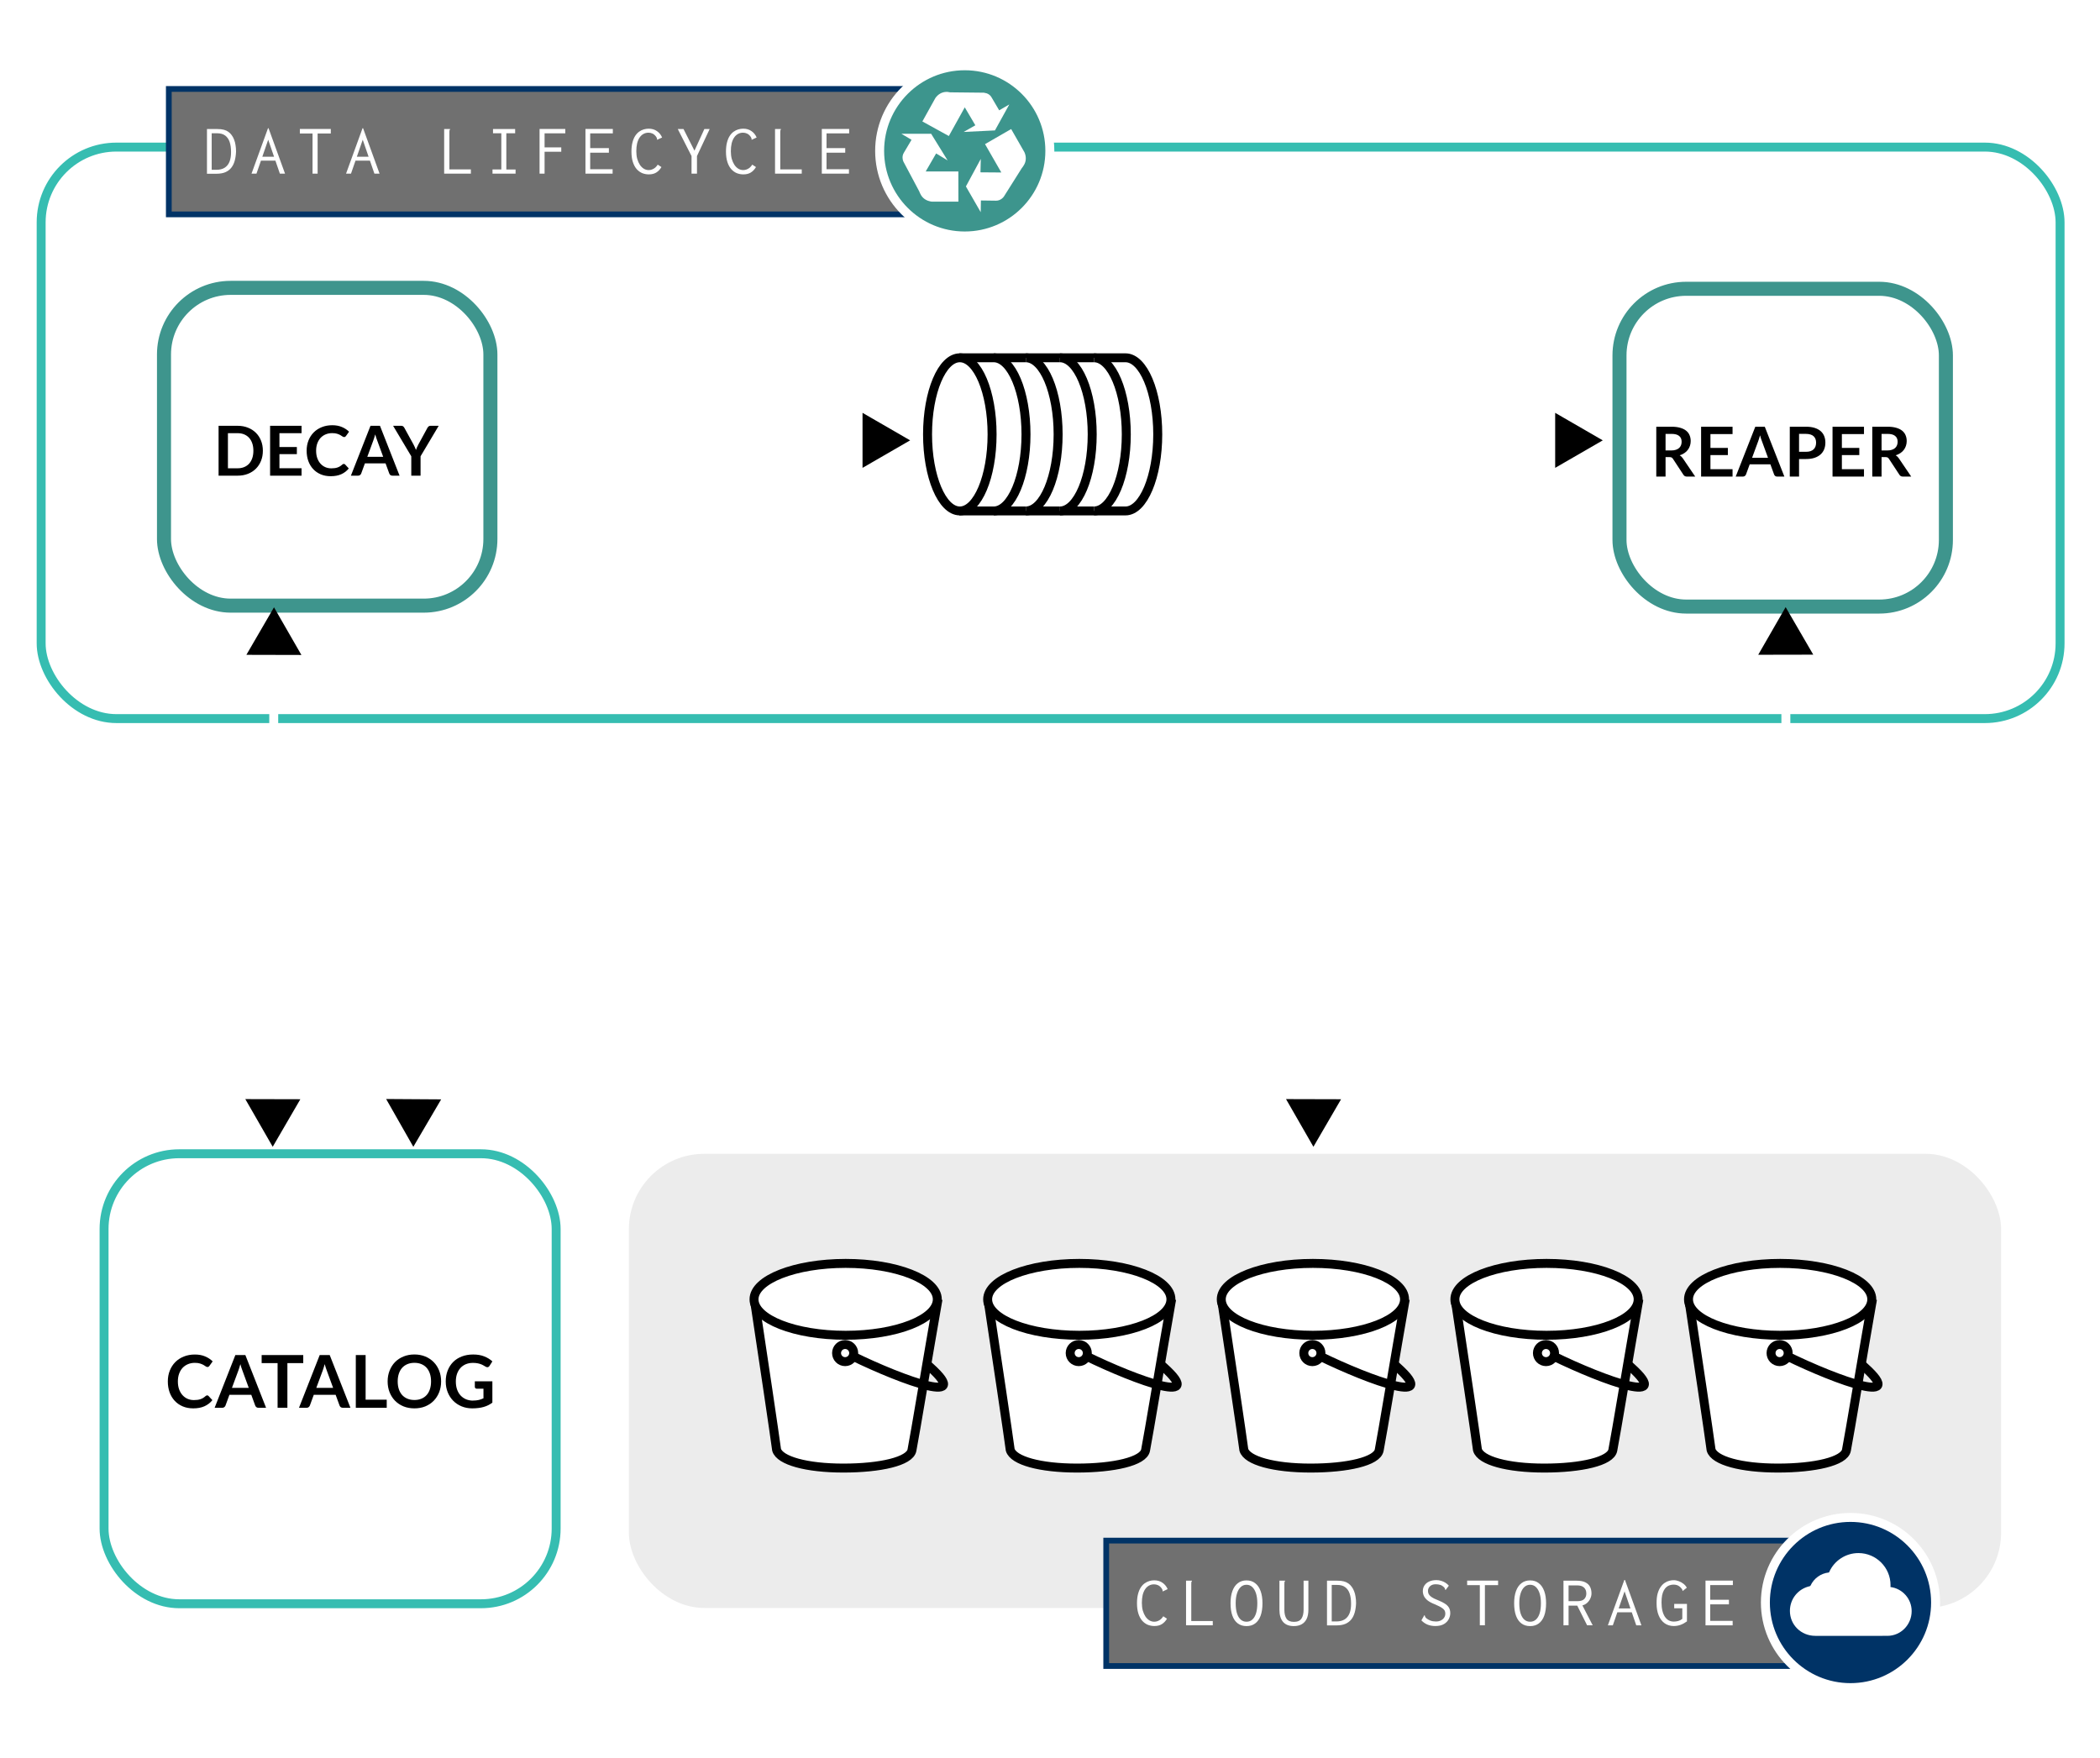 <?xml version="1.0" encoding="UTF-8" standalone="no"?><!--Created with Inkscape (http://www.inkscape.org/)--><svg width="111.337mm" height="93.221mm" viewBox="0 0 111.337 93.221" version="1.1" id="svg1" inkscape:version="1.3.2 (091e20e, 2023-11-25)" sodipodi:docname="DataLifecycleDarkPaths.svg" xml:space="preserve" xmlns:inkscape="http://www.inkscape.org/namespaces/inkscape" xmlns:sodipodi="http://sodipodi.sourceforge.net/DTD/sodipodi-0.dtd" xmlns:xlink="http://www.w3.org/1999/xlink" xmlns="http://www.w3.org/2000/svg" xmlns:svg="http://www.w3.org/2000/svg"><sodipodi:namedview id="namedview1" pagecolor="#ffffff" bordercolor="#000000" borderopacity="0.25" inkscape:showpageshadow="2" inkscape:pageopacity="0.0" inkscape:pagecheckerboard="0" inkscape:deskcolor="#d1d1d1" inkscape:document-units="mm" inkscape:zoom="1.7066911" inkscape:cx="237.30129" inkscape:cy="204.78223" inkscape:window-width="1536" inkscape:window-height="988" inkscape:window-x="175" inkscape:window-y="25" inkscape:window-maximized="0" inkscape:current-layer="g33" showguides="true" showgrid="false"/><defs id="defs1"><inkscape:path-effect effect="fillet_chamfer" id="path-effect2" is_visible="true" lpeversion="1" nodesatellites_param="F,0,0,1,0,0,0,1 @ F,0,0,1,0,3.453,0,1 @ F,0,0,1,0,0,0,1 @ F,0,0,1,0,0,0,1" radius="0" unit="px" method="auto" mode="F" chamfer_steps="1" flexible="false" use_knot_distance="true" apply_no_radius="true" apply_with_radius="true" only_selected="false" hide_knots="false"/><inkscape:path-effect effect="fillet_chamfer" id="path-effect1" is_visible="true" lpeversion="1" nodesatellites_param="F,0,0,1,0,0,0,1 @ F,0,0,1,0,3.608,0,1 @ F,0,0,1,0,0,0,1" radius="0" unit="px" method="auto" mode="F" chamfer_steps="1" flexible="false" use_knot_distance="true" apply_no_radius="true" apply_with_radius="true" only_selected="false" hide_knots="false"/><marker style="overflow:visible" id="marker50" refX="0" refY="0" orient="auto-start-reverse" inkscape:stockid="Triangle arrow" markerWidth="1" markerHeight="1" viewBox="0 0 1 1" inkscape:isstock="true" inkscape:collect="always" preserveAspectRatio="xMidYMid"><path transform="scale(0.5)" style="fill:context-stroke;fill-rule:evenodd;stroke:context-stroke;stroke-width:1pt" d="M 5.77,0 -2.88,5 V -5 Z" id="path50"/></marker><marker style="overflow:visible" id="Triangle" refX="0" refY="0" orient="auto-start-reverse" inkscape:stockid="Triangle arrow" markerWidth="1" markerHeight="1" viewBox="0 0 1 1" inkscape:isstock="true" inkscape:collect="always" preserveAspectRatio="xMidYMid"><path transform="scale(0.5)" style="fill:context-stroke;fill-rule:evenodd;stroke:context-stroke;stroke-width:1pt" d="M 5.77,0 -2.88,5 V -5 Z" id="path135"/></marker><clipPath clipPathUnits="userSpaceOnUse" id="clipPath375"><path d="M 0,612 H 792 V 0 H 0 Z" id="path375"/></clipPath><clipPath clipPathUnits="userSpaceOnUse" id="clipPath382"><path d="M 0,612 H 792 V 0 H 0 Z" transform="translate(-425.248,-473.249)" id="path382"/></clipPath><clipPath clipPathUnits="userSpaceOnUse" id="clipPath375-3"><path d="M 0,612 H 792 V 0 H 0 Z" id="path375-9"/></clipPath><clipPath clipPathUnits="userSpaceOnUse" id="clipPath382-0"><path d="M 0,612 H 792 V 0 H 0 Z" transform="translate(-425.248,-473.249)" id="path382-39"/></clipPath><marker style="overflow:visible" id="Triangle-9" refX="0" refY="0" orient="auto-start-reverse" inkscape:stockid="Triangle arrow" markerWidth="1" markerHeight="1" viewBox="0 0 1 1" inkscape:isstock="true" inkscape:collect="always" preserveAspectRatio="xMidYMid"><path transform="scale(0.5)" style="fill:context-stroke;fill-rule:evenodd;stroke:context-stroke;stroke-width:1pt" d="M 5.77,0 -2.88,5 V -5 Z" id="path135-2"/></marker></defs><g inkscape:groupmode="layer" id="layer2" inkscape:label="Background" style="display:none"><rect style="fill:#000000;stroke:#ffffff;stroke-width:0.474;stroke-opacity:1" id="rect1" width="110.157" height="92.954" x="-0.4" y="-0.4" ry="2.393" rx="2.393"/></g><g inkscape:label="Layer 1" inkscape:groupmode="layer" id="layer1" transform="translate(-26.243,-18.896)"><g id="g46" inkscape:label="CLOUD STORAGE" transform="translate(5.005,1.756)"><g id="g170" transform="matrix(0,0.265,-0.265,0,102.553,-19.236)" inkscape:label="g170"><rect style="fill:#ececec;stroke:none;stroke-width:1.002;stroke-dasharray:none" id="rect2" width="274.534" height="90.864" x="-181.03" y="368.124" transform="rotate(-90)" rx="15.079" ry="15.079"/></g><g id="g21" inkscape:label="CloudStorage" transform="matrix(0,0.265,-0.265,0,124.249,9.503)"><path id="path374" d="M 313.648,469.888 H 421.609 V 451.065 H 313.648 Z" style="fill:#707070;fill-opacity:1;fill-rule:nonzero;stroke:#003366;stroke-width:0.863;stroke-linecap:butt;stroke-linejoin:miter;stroke-miterlimit:10;stroke-dasharray:none;stroke-opacity:1" transform="matrix(0,-1.333,-1.333,0,963.424,585.498)" clip-path="url(#clipPath375)" sodipodi:nodetypes="ccccc"/><path style="font-size:14.333px;line-height:1.34;font-family:Inconsolata;-inkscape-font-specification:Inconsolata;letter-spacing:2.29px;fill:#ffffff" d="m -157.75,354.155 q -0.731,0 -1.362,-0.258 -0.631,-0.272 -1.118,-0.831 -0.473,-0.559 -0.745,-1.419 -0.272,-0.86 -0.272,-2.05 0,-1.046 0.201,-1.82 0.201,-0.788 0.545,-1.319 0.344,-0.53 0.788,-0.846 0.444,-0.315 0.932,-0.459 0.487,-0.143 0.975,-0.143 0.975,0 1.663,0.487 0.688,0.473 1.032,1.276 l -0.86,0.401 -0.129,0.057 -0.043,-0.1 q 0.043,-0.115 0,-0.201 -0.043,-0.1 -0.158,-0.301 -0.358,-0.487 -0.745,-0.645 -0.373,-0.172 -0.788,-0.172 -0.559,0 -1.018,0.258 -0.444,0.244 -0.774,0.731 -0.315,0.473 -0.487,1.161 -0.158,0.688 -0.158,1.562 0,0.846 0.186,1.534 0.201,0.688 0.53,1.19 0.344,0.502 0.788,0.774 0.459,0.272 0.975,0.272 0.358,0 0.688,-0.129 0.344,-0.129 0.631,-0.373 0.287,-0.258 0.487,-0.588 l 0.745,0.487 q -0.43,0.717 -1.032,1.089 -0.602,0.373 -1.476,0.373 z m 6.318,-9.073 h 1.032 0.143 v 0.1 q -0.086,0.086 -0.115,0.186 -0.014,0.1 -0.014,0.344 v 7.439 h 4.3 v 0.86 h -5.346 z m 12.094,9.087 q -1.018,0 -1.734,-0.53 -0.717,-0.53 -1.089,-1.548 -0.373,-1.032 -0.373,-2.494 0,-1.419 0.373,-2.437 0.373,-1.032 1.089,-1.577 0.717,-0.559 1.734,-0.559 1.032,0 1.734,0.559 0.717,0.545 1.089,1.577 0.373,1.018 0.373,2.437 0,1.462 -0.373,2.494 -0.373,1.018 -1.089,1.548 -0.702,0.53 -1.734,0.53 z m 0,-0.874 q 0.688,0 1.161,-0.43 0.487,-0.43 0.745,-1.247 0.258,-0.831 0.258,-2.021 0,-1.132 -0.258,-1.949 -0.258,-0.831 -0.745,-1.29 -0.473,-0.459 -1.161,-0.459 -0.674,0 -1.161,0.459 -0.487,0.459 -0.745,1.29 -0.258,0.817 -0.258,1.949 0,1.19 0.258,2.021 0.258,0.817 0.745,1.247 0.487,0.43 1.161,0.43 z m 9.471,0.874 q -1.433,0 -2.164,-0.846 -0.717,-0.86 -0.717,-2.394 v -5.848 h 0.975 0.143 v 0.1 q -0.086,0.086 -0.115,0.186 -0.014,0.1 -0.014,0.344 v 5.232 q 0,1.089 0.416,1.734 0.43,0.645 1.491,0.645 1.075,0 1.505,-0.645 0.43,-0.645 0.43,-1.777 v -5.819 h 0.96 v 5.805 q 0,1.132 -0.358,1.863 -0.358,0.717 -1.018,1.075 -0.645,0.344 -1.534,0.344 z m 6.633,-0.143 v -8.944 h 2.078 q 0.774,0 1.304,0.143 0.53,0.143 0.903,0.416 0.373,0.258 0.659,0.659 0.301,0.401 0.487,0.903 0.201,0.502 0.287,1.104 0.1,0.588 0.1,1.29 -0.043,1.032 -0.272,1.849 -0.229,0.817 -0.688,1.39 -0.459,0.573 -1.19,0.889 -0.717,0.301 -1.763,0.301 z m 0.946,-0.788 h 0.917 q 1.032,0 1.677,-0.416 0.659,-0.416 0.975,-1.218 0.315,-0.803 0.301,-1.949 0,-1.175 -0.287,-2.007 -0.287,-0.831 -0.903,-1.276 -0.602,-0.444 -1.605,-0.444 h -1.075 z m 20.734,0.917 q -0.874,0 -1.577,-0.287 -0.688,-0.287 -1.218,-0.846 l 0.516,-0.903 0.057,-0.129 0.1,0.057 q 0.029,0.1 0.072,0.229 0.043,0.115 0.201,0.287 0.373,0.315 0.86,0.502 0.502,0.186 1.132,0.186 0.401,0 0.731,-0.115 0.344,-0.129 0.588,-0.33 0.258,-0.215 0.387,-0.487 0.143,-0.287 0.143,-0.602 0,-0.244 -0.057,-0.444 -0.043,-0.201 -0.186,-0.358 -0.129,-0.172 -0.358,-0.33 -0.229,-0.172 -0.588,-0.358 -0.358,-0.186 -0.86,-0.401 -0.932,-0.358 -1.476,-0.774 -0.53,-0.43 -0.76,-0.903 -0.215,-0.473 -0.215,-0.975 0,-0.659 0.33,-1.147 0.33,-0.502 0.932,-0.774 0.616,-0.287 1.462,-0.287 0.487,0 0.932,0.143 0.459,0.129 0.846,0.373 0.401,0.244 0.702,0.602 l -0.559,0.745 -0.086,0.115 -0.086,-0.057 q -0.014,-0.115 -0.057,-0.229 -0.043,-0.115 -0.201,-0.287 -0.344,-0.33 -0.731,-0.444 -0.387,-0.129 -0.917,-0.129 -0.358,0 -0.645,0.1 -0.272,0.1 -0.473,0.287 -0.201,0.186 -0.315,0.43 -0.1,0.229 -0.1,0.487 0,0.244 0.057,0.444 0.057,0.201 0.201,0.387 0.143,0.186 0.387,0.373 0.258,0.186 0.631,0.373 0.387,0.186 0.932,0.401 0.659,0.272 1.089,0.545 0.444,0.258 0.688,0.559 0.258,0.287 0.358,0.631 0.115,0.344 0.115,0.76 0,0.616 -0.315,1.218 -0.301,0.588 -0.96,0.975 -0.659,0.387 -1.706,0.387 z m 8.898,-0.143 v -8.041 h -2.537 v -0.903 h 6.192 v 0.903 h -2.637 v 8.041 z m 10.059,0.158 q -1.018,0 -1.734,-0.53 -0.717,-0.53 -1.089,-1.548 -0.373,-1.032 -0.373,-2.494 0,-1.419 0.373,-2.437 0.373,-1.032 1.089,-1.577 0.717,-0.559 1.734,-0.559 1.032,0 1.734,0.559 0.717,0.545 1.089,1.577 0.373,1.018 0.373,2.437 0,1.462 -0.373,2.494 -0.373,1.018 -1.089,1.548 -0.702,0.53 -1.734,0.53 z m 0,-0.874 q 0.688,0 1.161,-0.43 0.487,-0.43 0.745,-1.247 0.258,-0.831 0.258,-2.021 0,-1.132 -0.258,-1.949 -0.258,-0.831 -0.745,-1.29 -0.473,-0.459 -1.161,-0.459 -0.674,0 -1.161,0.459 -0.487,0.459 -0.745,1.29 -0.258,0.817 -0.258,1.949 0,1.19 0.258,2.021 0.258,0.817 0.745,1.247 0.487,0.43 1.161,0.43 z m 6.676,0.717 v -8.93 h 2.637 q 1.061,0 1.706,0.315 0.659,0.315 0.96,0.889 0.301,0.573 0.301,1.347 0,0.502 -0.229,1.003 -0.215,0.502 -0.631,0.874 -0.401,0.373 -0.96,0.516 l 2.064,3.985 h -1.118 l -1.978,-3.942 h -1.734 v 3.942 z m 1.018,-4.83 h 1.734 q 0.96,0 1.39,-0.416 0.43,-0.43 0.43,-1.132 0,-0.444 -0.186,-0.803 -0.186,-0.373 -0.588,-0.588 -0.401,-0.215 -1.046,-0.215 h -1.734 z m 12.753,2.222 h -3.239 l 0.201,-0.774 h 2.809 z m -1.548,-4.185 -2.351,6.794 h -0.989 l 3.297,-9.087 h 0.115 l 3.297,9.087 h -1.032 z m 9.858,6.937 q -1.061,0 -1.849,-0.559 -0.774,-0.559 -1.19,-1.577 -0.416,-1.018 -0.416,-2.365 -0.014,-1.161 0.201,-1.964 0.229,-0.817 0.602,-1.347 0.373,-0.53 0.831,-0.831 0.459,-0.301 0.917,-0.416 0.473,-0.115 0.86,-0.115 0.53,0 1.032,0.201 0.516,0.186 0.932,0.516 0.43,0.33 0.674,0.788 l -0.702,0.559 -0.115,0.1 -0.057,-0.086 q 0.014,-0.115 -0.043,-0.201 -0.043,-0.1 -0.201,-0.287 -0.215,-0.244 -0.444,-0.401 -0.229,-0.158 -0.502,-0.229 -0.258,-0.072 -0.588,-0.072 -0.387,0 -0.745,0.115 -0.358,0.1 -0.659,0.358 -0.301,0.244 -0.53,0.659 -0.229,0.416 -0.358,1.018 -0.115,0.602 -0.115,1.419 0,0.932 0.172,1.648 0.172,0.702 0.487,1.19 0.33,0.487 0.774,0.745 0.459,0.244 1.032,0.244 0.201,0 0.416,-0.029 0.229,-0.029 0.444,-0.086 0.229,-0.072 0.444,-0.172 0.215,-0.115 0.387,-0.258 v -2.121 h -1.62 v -0.874 h 2.551 v 3.497 q -0.631,0.459 -1.29,0.702 -0.659,0.229 -1.333,0.229 z m 6.332,-0.143 v -8.944 h 5.475 v 0.889 h -4.529 v 2.938 h 3.741 v 0.917 h -3.741 v 3.311 h 4.486 v 0.889 z" id="text426-7-9" inkscape:label="text426-7-9" transform="rotate(-90,5.7874017e-6,-1.1417323e-6)" aria-label="CLOUD STORAGE"/><path id="path381" d="m 0,0 c 7.054,0 12.773,-5.719 12.773,-12.773 0,-7.054 -5.719,-12.773 -12.773,-12.773 -7.054,0 -12.773,5.719 -12.773,12.773 C -12.773,-5.719 -7.054,0 0,0 Z" style="display:inline;fill:#003366;stroke:#ffffff;stroke-width:1.345;stroke-linecap:butt;stroke-linejoin:miter;stroke-miterlimit:4;stroke-dasharray:none;stroke-opacity:1" transform="matrix(0,-1.333,-1.333,0,332.426,18.501)" clip-path="url(#clipPath382)" inkscape:label="path381"/><path style="display:inline;fill:#ffffff;stroke:none;stroke-width:13.743" d="m 346.351,10.502 c -0.127,-0.01 -0.253,-0.013 -0.375,-0.013 -3.54,0 -6.419,2.88 -6.419,6.419 0,2.546 1.511,4.853 3.839,5.872 0.016,0.013 0.044,0.052 0.049,0.068 0.165,1.58 1.17,2.978 2.622,3.646 0.037,0.02 0.099,0.095 0.11,0.132 0.516,2.352 2.551,3.994 4.948,3.994 2.8,0 4.994,-2.235 4.994,-5.088 V 11.117 c 0,-2.677 -2.221,-4.855 -4.95,-4.855 -2.469,0 -4.514,1.852 -4.817,4.24 z" id="path1-9" sodipodi:nodetypes="cssccccsssssc" transform="translate(1.9291339e-6)"/></g><g id="g19" inkscape:label="Bucket" transform="matrix(0,0.265,-0.265,0,65.521,-20.339)"><path id="path9-7" style="opacity:1;fill:#ffffff;fill-opacity:1;stroke:#000000;stroke-width:1.792;stroke-dasharray:none" transform="rotate(-90,-3,-3)" d="m 14.557,401.369 c -1.836,10.43 -4.641,27.349 -5.213,30.219 -0.429,2.227 -6.339,3.574 -13.718,3.574 -7.379,0 -12.717,-1.489 -13.36,-3.645 -0.357,-2.728 -2.805,-19.218 -4.427,-29.933" sodipodi:nodetypes="ccscc"/><path style="opacity:1;fill:none;stroke:#000000;stroke-width:1.792;stroke-dasharray:none" d="m 412.725,2.595 c 4.929,-10.072 10.501,-25.36 1.357,-14.573" id="path10" sodipodi:nodetypes="cc" transform="translate(-1.8503937e-6,-6)"/><circle style="opacity:1;fill:none;stroke:#000000;stroke-width:1.792;stroke-dasharray:none" id="path11" cx="-4.023" cy="412.153" r="1.714" transform="rotate(-90,-3,-3)"/><ellipse style="opacity:1;fill:#ffffff;fill-opacity:1;stroke:#000000;stroke-width:1.792;stroke-dasharray:none;stroke-opacity:1" id="path12" cx="2.084" cy="401.402" transform="rotate(-90)" rx="18.335" ry="7.191"/></g><use x="0" y="0" xlink:href="#g19" id="use21" transform="translate(49.544)" style="stroke-width:0.265;stroke-dasharray:none"/><use x="0" y="0" xlink:href="#g19" id="use22" transform="translate(12.386)"/><use x="0" y="0" xlink:href="#use22" id="use23" transform="translate(12.386)"/><use x="0" y="0" xlink:href="#use23" id="use24" transform="translate(12.386)"/></g><g id="g47" inkscape:label="DATA LIFECYCLE" transform="translate(6.077,6.486)"><path style="opacity:1;fill:#1a1a1a;fill-opacity:1;stroke:#ffffff;stroke-width:0.474;stroke-linecap:butt;stroke-linejoin:miter;stroke-dasharray:none;stroke-opacity:1;marker-end:url(#Triangle);paint-order:normal" d="M 82.844,35.758 H 103.458" id="path49" inkscape:label="path49"/><path style="opacity:1;fill:#1a1a1a;fill-opacity:1;stroke:#ffffff;stroke-width:0.474;stroke-linecap:butt;stroke-linejoin:miter;stroke-dasharray:none;stroke-opacity:1;marker-end:url(#Triangle);paint-order:normal" d="M 46.121,35.758 H 66.736" id="path48"/><rect style="fill:none;stroke:#36bdb1;stroke-width:0.474;stroke-dasharray:none;stroke-dashoffset:0;stroke-opacity:1" id="rect2-6" width="107.038" height="30.302" x="22.348" y="20.209" rx="3.99" ry="3.99"/><g id="g20" transform="matrix(0,0.265,-0.265,0,73.567,-32.221)"><path id="path374-5" d="M 305.896,469.888 H 421.609 V 451.065 H 305.896 Z" style="fill:#707070;fill-opacity:1;fill-rule:nonzero;stroke:#003366;stroke-width:0.863;stroke-linecap:butt;stroke-linejoin:miter;stroke-miterlimit:10;stroke-dasharray:none;stroke-opacity:1" transform="matrix(0,-1.333,-1.333,0,812.578,575.498)" clip-path="url(#clipPath375-3)" sodipodi:nodetypes="ccccc"/><path style="font-size:14.333px;line-height:1.34;font-family:Inconsolata;-inkscape-font-specification:Inconsolata;letter-spacing:2.29px;fill:#ffffff" d="m -160.107,203.18 v -8.944 h 2.078 q 0.774,0 1.304,0.143 0.53,0.143 0.903,0.416 0.373,0.258 0.659,0.659 0.301,0.401 0.487,0.903 0.201,0.502 0.287,1.104 0.1,0.588 0.1,1.29 -0.043,1.032 -0.272,1.849 -0.229,0.817 -0.688,1.39 -0.459,0.573 -1.19,0.889 -0.717,0.301 -1.763,0.301 z m 0.946,-0.788 h 0.917 q 1.032,0 1.677,-0.416 0.659,-0.416 0.975,-1.218 0.315,-0.803 0.301,-1.949 0,-1.175 -0.287,-2.007 -0.287,-0.831 -0.903,-1.276 -0.602,-0.444 -1.605,-0.444 h -1.075 z m 12.854,-1.835 h -3.239 l 0.201,-0.774 h 2.809 z m -1.548,-4.185 -2.351,6.794 h -0.989 l 3.297,-9.087 h 0.115 l 3.297,9.087 h -1.032 z m 8.869,6.794 v -8.041 h -2.537 v -0.903 h 6.192 v 0.903 h -2.637 v 8.041 z m 11.592,-2.609 h -3.239 l 0.201,-0.774 h 2.809 z m -1.548,-4.185 -2.351,6.794 h -0.989 l 3.297,-9.087 h 0.115 l 3.297,9.087 h -1.032 z m 16.29,-2.136 h 1.032 0.143 v 0.1 q -0.086,0.086 -0.115,0.186 -0.014,0.1 -0.014,0.344 v 7.439 h 4.3 v 0.86 h -5.346 z m 9.672,8.93 v -0.846 h 1.763 v -7.238 h -1.663 v -0.846 h 4.429 v 0.846 h -1.763 v 7.253 h 1.849 v 0.831 z m 9.414,0 v -8.944 h 5.146 v 0.874 h -4.142 v 2.809 h 3.34 v 0.874 h -3.34 v 4.386 z m 9.184,0 v -8.944 h 5.475 v 0.889 h -4.529 v 2.938 h 3.741 v 0.917 h -3.741 v 3.311 h 4.486 v 0.889 z m 12.696,0.143 q -0.731,0 -1.362,-0.258 -0.631,-0.272 -1.118,-0.831 -0.473,-0.559 -0.745,-1.419 -0.272,-0.86 -0.272,-2.05 0,-1.046 0.201,-1.82 0.201,-0.788 0.545,-1.319 0.344,-0.53 0.788,-0.846 0.444,-0.315 0.932,-0.459 0.487,-0.143 0.975,-0.143 0.975,0 1.663,0.487 0.688,0.473 1.032,1.276 l -0.86,0.401 -0.129,0.057 -0.043,-0.1 q 0.043,-0.115 0,-0.201 -0.043,-0.1 -0.158,-0.301 -0.358,-0.487 -0.745,-0.645 -0.373,-0.172 -0.788,-0.172 -0.559,0 -1.018,0.258 -0.444,0.244 -0.774,0.731 -0.315,0.473 -0.487,1.161 -0.158,0.688 -0.158,1.562 0,0.846 0.186,1.534 0.201,0.688 0.53,1.19 0.344,0.502 0.788,0.774 0.459,0.272 0.975,0.272 0.358,0 0.688,-0.129 0.344,-0.129 0.631,-0.373 0.287,-0.258 0.487,-0.588 l 0.745,0.487 q -0.43,0.717 -1.032,1.089 -0.602,0.373 -1.476,0.373 z m 8.525,-0.143 v -3.526 l -2.752,-5.404 h 1.147 l 2.193,4.329 1.978,-4.329 h 1.061 l -2.537,5.404 v 3.526 z m 10.388,0.143 q -0.731,0 -1.362,-0.258 -0.631,-0.272 -1.118,-0.831 -0.473,-0.559 -0.745,-1.419 -0.272,-0.86 -0.272,-2.05 0,-1.046 0.201,-1.82 0.201,-0.788 0.545,-1.319 0.344,-0.53 0.788,-0.846 0.444,-0.315 0.932,-0.459 0.487,-0.143 0.975,-0.143 0.975,0 1.663,0.487 0.688,0.473 1.032,1.276 l -0.86,0.401 -0.129,0.057 -0.043,-0.1 q 0.043,-0.115 0,-0.201 -0.043,-0.1 -0.158,-0.301 -0.358,-0.487 -0.745,-0.645 -0.373,-0.172 -0.788,-0.172 -0.559,0 -1.018,0.258 -0.444,0.244 -0.774,0.731 -0.315,0.473 -0.487,1.161 -0.158,0.688 -0.158,1.562 0,0.846 0.186,1.534 0.201,0.688 0.53,1.19 0.344,0.502 0.788,0.774 0.459,0.272 0.975,0.272 0.358,0 0.688,-0.129 0.344,-0.129 0.631,-0.373 0.287,-0.258 0.487,-0.588 l 0.745,0.487 q -0.43,0.717 -1.032,1.089 -0.602,0.373 -1.476,0.373 z m 6.318,-9.073 h 1.032 0.143 v 0.1 q -0.086,0.086 -0.115,0.186 -0.014,0.1 -0.014,0.344 v 7.439 h 4.3 v 0.86 h -5.346 z m 9.356,8.93 v -8.944 h 5.475 v 0.889 h -4.529 v 2.938 h 3.741 v 0.917 h -3.741 v 3.311 h 4.486 v 0.889 z" id="text426-7-9-2" transform="rotate(-90,3.8976379e-6,7.4803151e-7)" aria-label="DATA LIFECYCLE"/><path id="path381-6" d="m 0,0 c 7.054,0 12.773,-5.719 12.773,-12.773 0,-7.054 -5.719,-12.773 -12.773,-12.773 -7.054,0 -12.773,5.719 -12.773,12.773 C -12.773,-5.719 -7.054,0 0,0 Z" style="display:inline;fill:#3d958d;stroke:#ffffff;stroke-width:1.345;stroke-linecap:butt;stroke-linejoin:miter;stroke-miterlimit:4;stroke-dasharray:none;stroke-opacity:1;fill-opacity:1" transform="matrix(0,-1.333,-1.333,0,181.58,8.501)" clip-path="url(#clipPath382-0)"/><path fill-rule="evenodd" clip-rule="evenodd" d="m 199.555,-3.66 c 0.753,-0.145 1.445,0 2.074,0.436 0.129,0.07 0.261,0.164 0.395,0.282 0.011,0.011 0.021,0.019 0.032,0.024 l 5.682,3.583 c 0.14,0.092 0.28,0.226 0.42,0.404 0.28,0.36 0.417,0.753 0.412,1.179 l -0.041,3.018 2.341,0.04 -5.149,2.962 -5.512,-2.978 2.687,0.065 0.032,-4.173 -5.674,3.261 -3.018,-5.23 4.641,-2.655 c 0.22,-0.102 0.447,-0.175 0.678,-0.218 z m -6.836,20.637 -4.681,-2.599 c -0.194,-0.134 -0.371,-0.291 -0.533,-0.468 -0.511,-0.57 -0.743,-1.238 -0.694,-2.002 l 0.081,-0.468 0.073,-6.771 0.129,-0.573 c 0.161,-0.425 0.425,-0.743 0.791,-0.952 l 2.607,-1.533 -1.178,-2.026 5.198,2.873 0.307,6.263 -1.332,-2.341 -3.592,2.115 5.738,3.188 z m 2.47,4.189 v -5.948 l 5.327,-3.293 -1.396,2.3 3.6,2.082 V 9.778 l 6.045,-0.008 v 5.068 c 0.016,0.296 -0.04,0.624 -0.169,0.985 -0.248,0.716 -0.716,1.238 -1.404,1.566 -0.129,0.075 -0.277,0.14 -0.444,0.194 l -5.98,3.18 c -0.151,0.075 -0.336,0.129 -0.557,0.161 -0.447,0.065 -0.853,-0.013 -1.219,-0.234 l -2.599,-1.542 z" id="path1" style="fill:#ffffff;stroke-width:1" transform="translate(-1.8503937e-6)"/></g><g id="g3-0" transform="matrix(0.265,0,0,0.265,-114.426,-150.663)" style="fill:#ffffff;fill-opacity:1;stroke:#3e958d"><rect style="fill:#ffffff;fill-opacity:1;stroke:#3e958d;stroke-width:2.808;stroke-miterlimit:4.2;stroke-dasharray:none" id="rect1-40" width="65.303" height="63.581" x="540.704" y="672.966" ry="13.335" rx="13.335"/><path style="font-weight:bold;font-size:13.8px;line-height:0.34;font-family:Lato;-inkscape-font-specification:'Lato Bold';text-align:center;letter-spacing:-0.01px;word-spacing:1.68px;text-anchor:middle;fill:#000000;stroke:none" d="m 560.485,705.552 q 0,1.097 -0.366,2.015 -0.366,0.918 -1.028,1.58 -0.662,0.662 -1.594,1.028 -0.931,0.366 -2.063,0.366 h -3.809 v -9.977 h 3.809 q 1.132,0 2.063,0.373 0.931,0.366 1.594,1.028 0.662,0.655 1.028,1.573 0.366,0.918 0.366,2.015 z m -1.897,0 q 0,-0.821 -0.221,-1.47 -0.221,-0.655 -0.628,-1.104 -0.407,-0.455 -0.994,-0.697 -0.58,-0.241 -1.311,-0.241 h -1.939 v 7.024 h 1.939 q 0.731,0 1.311,-0.241 0.587,-0.241 0.994,-0.69 0.407,-0.455 0.628,-1.104 0.221,-0.655 0.221,-1.477 z m 9.636,-4.989 v 1.477 h -4.423 v 2.767 h 3.485 v 1.428 h -3.485 v 2.822 h 4.423 v 1.484 h -6.293 v -9.977 z m 8.456,7.625 q 0.152,0 0.262,0.117 l 0.731,0.793 q -0.607,0.752 -1.497,1.152 -0.883,0.4 -2.125,0.4 -1.111,0 -2.001,-0.38 -0.883,-0.38 -1.511,-1.056 -0.628,-0.676 -0.966,-1.615 -0.331,-0.938 -0.331,-2.049 0,-1.125 0.373,-2.056 0.373,-0.938 1.049,-1.615 0.676,-0.676 1.615,-1.049 0.945,-0.38 2.084,-0.38 1.111,0 1.939,0.359 0.835,0.352 1.428,0.938 l -0.621,0.863 q -0.055,0.083 -0.145,0.145 -0.083,0.062 -0.235,0.062 -0.159,0 -0.324,-0.124 -0.166,-0.124 -0.421,-0.269 -0.255,-0.145 -0.649,-0.269 -0.386,-0.124 -0.987,-0.124 -0.704,0 -1.297,0.248 -0.587,0.241 -1.014,0.697 -0.421,0.455 -0.662,1.111 -0.235,0.649 -0.235,1.463 0,0.842 0.235,1.497 0.241,0.655 0.649,1.104 0.407,0.449 0.959,0.69 0.552,0.235 1.187,0.235 0.38,0 0.683,-0.041 0.31,-0.041 0.566,-0.131 0.262,-0.09 0.49,-0.228 0.235,-0.145 0.462,-0.352 0.069,-0.062 0.145,-0.097 0.076,-0.041 0.166,-0.041 z m 11.154,2.353 h -1.435 q -0.241,0 -0.4,-0.117 -0.152,-0.124 -0.221,-0.304 l -0.745,-2.035 h -4.133 l -0.745,2.035 q -0.055,0.159 -0.221,0.29 -0.159,0.131 -0.393,0.131 h -1.442 l 3.919,-9.977 h 1.897 z m -6.458,-3.767 h 3.181 l -1.214,-3.319 q -0.083,-0.221 -0.186,-0.517 -0.097,-0.304 -0.193,-0.655 -0.097,0.352 -0.193,0.655 -0.09,0.304 -0.179,0.531 z m 10.657,-0.11 v 3.878 h -1.856 v -3.878 l -3.636,-6.1 h 1.635 q 0.241,0 0.38,0.117 0.145,0.117 0.241,0.297 l 1.829,3.333 q 0.159,0.297 0.276,0.566 0.117,0.262 0.214,0.517 0.09,-0.262 0.2,-0.524 0.117,-0.269 0.276,-0.559 l 1.815,-3.333 q 0.076,-0.152 0.228,-0.283 0.152,-0.131 0.386,-0.131 h 1.642 z" id="text2-5" aria-label="DECAY
"/></g><g id="g3-0-8" transform="matrix(0.265,0,0,0.265,-37.259,-150.614)" style="fill:#ffffff;fill-opacity:1;stroke:#3e958d"><rect style="fill:#ffffff;fill-opacity:1;stroke:#3e958d;stroke-width:2.808;stroke-miterlimit:4.2;stroke-dasharray:none" id="rect1-40-0" width="65.303" height="63.581" x="540.704" y="672.966" ry="13.335" rx="13.335"/><path style="font-weight:bold;font-size:13.8px;line-height:0.34;font-family:Lato;-inkscape-font-specification:'Lato Bold';text-align:center;letter-spacing:-0.01px;word-spacing:1.68px;text-anchor:middle;fill:#000000;stroke:none" d="m 549.92,706.642 v 3.898 h -1.856 v -9.977 h 3.043 q 1.021,0 1.746,0.214 0.731,0.207 1.194,0.587 0.469,0.38 0.683,0.911 0.221,0.524 0.221,1.159 0,0.504 -0.152,0.952 -0.145,0.449 -0.428,0.814 -0.276,0.366 -0.69,0.642 -0.407,0.276 -0.931,0.442 0.352,0.2 0.607,0.573 l 2.498,3.685 h -1.67 q -0.241,0 -0.414,-0.097 -0.166,-0.097 -0.283,-0.276 l -2.098,-3.195 q -0.117,-0.179 -0.262,-0.255 -0.138,-0.076 -0.414,-0.076 z m 0,-1.332 h 1.159 q 0.524,0 0.911,-0.131 0.393,-0.131 0.642,-0.359 0.255,-0.235 0.38,-0.552 0.124,-0.317 0.124,-0.697 0,-0.759 -0.504,-1.166 -0.497,-0.407 -1.525,-0.407 h -1.187 z m 13.404,-4.747 v 1.477 h -4.423 v 2.767 h 3.485 v 1.428 h -3.485 v 2.822 h 4.423 v 1.484 h -6.293 v -9.977 z m 10.368,9.977 h -1.435 q -0.241,0 -0.4,-0.117 -0.152,-0.124 -0.221,-0.304 l -0.745,-2.035 h -4.133 l -0.745,2.035 q -0.055,0.159 -0.221,0.29 -0.159,0.131 -0.393,0.131 h -1.442 l 3.919,-9.977 h 1.897 z m -6.458,-3.767 h 3.181 l -1.214,-3.319 q -0.083,-0.221 -0.186,-0.517 -0.097,-0.304 -0.193,-0.655 -0.097,0.352 -0.193,0.655 -0.09,0.304 -0.179,0.531 z m 9.395,0.255 v 3.512 h -1.856 v -9.977 h 3.25 q 1,0 1.732,0.235 0.731,0.235 1.208,0.655 0.476,0.421 0.704,1.007 0.228,0.587 0.228,1.283 0,0.725 -0.241,1.332 -0.241,0.6 -0.725,1.035 -0.483,0.435 -1.208,0.676 -0.725,0.241 -1.697,0.241 z m 0,-1.449 h 1.394 q 0.511,0 0.89,-0.124 0.38,-0.131 0.628,-0.366 0.248,-0.241 0.373,-0.58 0.124,-0.345 0.124,-0.766 0,-0.4 -0.124,-0.725 -0.124,-0.324 -0.373,-0.552 -0.248,-0.228 -0.628,-0.345 -0.38,-0.124 -0.89,-0.124 h -1.394 z m 12.99,-5.016 v 1.477 h -4.423 v 2.767 h 3.485 v 1.428 h -3.485 v 2.822 h 4.423 v 1.484 h -6.293 v -9.977 z m 3.516,6.079 v 3.898 h -1.856 v -9.977 h 3.043 q 1.021,0 1.746,0.214 0.731,0.207 1.194,0.587 0.469,0.38 0.683,0.911 0.221,0.524 0.221,1.159 0,0.504 -0.152,0.952 -0.145,0.449 -0.428,0.814 -0.276,0.366 -0.69,0.642 -0.407,0.276 -0.931,0.442 0.352,0.2 0.607,0.573 l 2.498,3.685 h -1.67 q -0.241,0 -0.414,-0.097 -0.166,-0.097 -0.283,-0.276 l -2.098,-3.195 q -0.117,-0.179 -0.262,-0.255 -0.138,-0.076 -0.414,-0.076 z m 0,-1.332 h 1.159 q 0.524,0 0.911,-0.131 0.393,-0.131 0.642,-0.359 0.255,-0.235 0.38,-0.552 0.124,-0.317 0.124,-0.697 0,-0.759 -0.504,-1.166 -0.497,-0.407 -1.525,-0.407 h -1.187 z" id="text2-5-2" aria-label="REAPER
"/></g><g id="g33" transform="matrix(0.558,0,0,0.553,10.912,-3.598)" style="stroke-width:1.8" inkscape:label="queue"><path d="m 703.838,726.963 q 0,0.669 -0.138,1.283 -0.138,0.607 -0.4,1.139 -0.255,0.531 -0.628,0.98 -0.373,0.442 -0.849,0.78 l 2.532,2.76 h -1.532 q -0.331,0 -0.6,-0.09 -0.262,-0.09 -0.483,-0.331 l -1.463,-1.615 q -0.352,0.097 -0.725,0.145 -0.366,0.048 -0.766,0.048 -1.132,0 -2.07,-0.38 -0.931,-0.386 -1.601,-1.069 -0.662,-0.683 -1.028,-1.615 -0.366,-0.938 -0.366,-2.035 0,-1.097 0.366,-2.029 0.366,-0.938 1.028,-1.621 0.669,-0.683 1.601,-1.063 0.938,-0.386 2.07,-0.386 1.132,0 2.063,0.386 0.931,0.386 1.594,1.069 0.662,0.676 1.028,1.615 0.366,0.931 0.366,2.029 z m -1.904,0 q 0,-0.821 -0.221,-1.47 -0.214,-0.655 -0.621,-1.111 -0.407,-0.455 -0.994,-0.697 -0.58,-0.241 -1.311,-0.241 -0.731,0 -1.318,0.241 -0.587,0.241 -1,0.697 -0.407,0.455 -0.628,1.111 -0.221,0.649 -0.221,1.47 0,0.821 0.221,1.477 0.221,0.649 0.628,1.104 0.414,0.449 1,0.69 0.587,0.241 1.318,0.241 0.731,0 1.311,-0.241 0.587,-0.241 0.994,-0.69 0.407,-0.455 0.621,-1.104 0.221,-0.655 0.221,-1.477 z m 7.373,3.491 q 0.538,0 0.959,-0.179 0.428,-0.179 0.718,-0.504 0.297,-0.324 0.449,-0.787 0.159,-0.462 0.159,-1.035 v -5.975 h 1.856 v 5.975 q 0,0.89 -0.29,1.649 -0.283,0.752 -0.821,1.304 -0.538,0.545 -1.304,0.856 -0.766,0.304 -1.725,0.304 -0.959,0 -1.725,-0.304 -0.766,-0.31 -1.304,-0.856 -0.531,-0.552 -0.821,-1.304 -0.283,-0.759 -0.283,-1.649 v -5.975 h 1.856 v 5.968 q 0,0.573 0.152,1.035 0.159,0.462 0.449,0.793 0.29,0.324 0.711,0.504 0.428,0.179 0.966,0.179 z m 12.313,-8.48 v 1.477 h -4.423 v 2.767 h 3.485 v 1.428 h -3.485 v 2.822 h 4.423 v 1.484 h -6.293 v -9.977 z m 5.614,8.48 q 0.538,0 0.959,-0.179 0.428,-0.179 0.718,-0.504 0.297,-0.324 0.449,-0.787 0.159,-0.462 0.159,-1.035 v -5.975 h 1.856 v 5.975 q 0,0.89 -0.29,1.649 -0.283,0.752 -0.821,1.304 -0.538,0.545 -1.304,0.856 -0.766,0.304 -1.725,0.304 -0.959,0 -1.725,-0.304 -0.766,-0.31 -1.304,-0.856 -0.531,-0.552 -0.821,-1.304 -0.283,-0.759 -0.283,-1.649 v -5.975 h 1.856 v 5.968 q 0,0.573 0.152,1.035 0.159,0.462 0.449,0.793 0.29,0.324 0.711,0.504 0.428,0.179 0.966,0.179 z m 12.313,-8.48 v 1.477 h -4.423 v 2.767 h 3.485 v 1.428 h -3.485 v 2.822 h 4.423 v 1.484 h -6.293 v -9.977 z" id="text2-5-1" style="font-weight:bold;font-size:13.8px;line-height:0.34;font-family:Lato;-inkscape-font-specification:'Lato Bold';text-align:center;letter-spacing:-0.01px;word-spacing:1.68px;text-anchor:middle;fill:#ffffff" transform="matrix(0.474,0,0,0.478,-224.726,-262.761)" aria-label="QUEUE
"/><path id="path28-0" style="fill:#ffffff;stroke:#000000;stroke-width:0.853" d="m 107.737,63.252 h 15.783 c 1.693,0 3.066,3.287 3.066,7.342 0,4.055 -1.373,7.342 -3.066,7.342 h -15.789" sodipodi:nodetypes="cscsc"/><path id="path30" style="fill:#ffffff;stroke:#000000;stroke-width:0.853" d="m 120.531,63.252 c 1.693,0 3.066,3.287 3.066,7.342 0,4.055 -1.373,7.342 -3.066,7.342" sodipodi:nodetypes="ccc"/><use x="0" y="0" xlink:href="#path30" id="use30" transform="translate(-3.238)" style="stroke-width:1.8;fill:#ffffff;stroke:#000000"/><use x="0" y="0" xlink:href="#use30" id="use31" transform="translate(-3.238)" style="stroke-width:1.8;fill:#ffffff;stroke:#000000"/><use x="0" y="0" xlink:href="#use31" id="use32" transform="translate(-3.053)" style="stroke-width:1.8;fill:#ffffff;stroke:#000000"/><ellipse style="opacity:1;fill:#ffffff;fill-opacity:1;stroke:#000000;stroke-width:0.853;stroke-dasharray:none;stroke-opacity:1" id="path28" cx="107.78" cy="70.594" rx="3.066" ry="7.342"/></g></g><g id="g55" transform="matrix(1.059,0,0,1.059,4.578,-1.744)" style="stroke-width:0.944"><rect style="fill:#ffffff;stroke:#36bdb1;stroke-width:0.447;stroke-dasharray:none;stroke-dashoffset:0;stroke-opacity:1" id="rect2-6-8" width="22.633" height="22.531" x="25.668" y="77.255" rx="3.766" ry="3.766" inkscape:label="rect2-6-8"/><path d="m 30.828,89.351 q 0.04,0 0.069,0.031 l 0.194,0.21 q -0.161,0.199 -0.396,0.305 -0.234,0.106 -0.562,0.106 -0.294,0 -0.529,-0.1 -0.234,-0.1 -0.4,-0.279 -0.166,-0.179 -0.256,-0.427 -0.088,-0.248 -0.088,-0.542 0,-0.298 0.099,-0.544 0.099,-0.248 0.277,-0.427 0.179,-0.179 0.427,-0.277 0.25,-0.1 0.551,-0.1 0.294,0 0.513,0.095 0.221,0.093 0.378,0.248 l -0.164,0.228 q -0.015,0.022 -0.038,0.038 -0.022,0.016 -0.062,0.016 -0.042,0 -0.086,-0.033 -0.044,-0.033 -0.111,-0.071 -0.068,-0.038 -0.172,-0.071 -0.102,-0.033 -0.261,-0.033 -0.186,0 -0.343,0.066 -0.155,0.064 -0.268,0.184 -0.111,0.12 -0.175,0.294 -0.062,0.172 -0.062,0.387 0,0.223 0.062,0.396 0.064,0.173 0.172,0.292 0.108,0.119 0.254,0.183 0.146,0.062 0.314,0.062 0.1,0 0.181,-0.011 0.082,-0.011 0.15,-0.035 0.069,-0.024 0.13,-0.06 0.062,-0.038 0.122,-0.093 0.018,-0.016 0.038,-0.026 0.02,-0.011 0.044,-0.011 z m 2.951,0.623 h -0.38 q -0.064,0 -0.106,-0.031 -0.04,-0.033 -0.058,-0.08 L 33.038,89.324 h -1.094 l -0.197,0.539 q -0.015,0.042 -0.058,0.077 -0.042,0.035 -0.104,0.035 h -0.382 l 1.037,-2.64 h 0.502 z m -1.709,-0.997 h 0.842 l -0.321,-0.878 q -0.022,-0.058 -0.049,-0.137 -0.026,-0.08 -0.051,-0.173 -0.026,0.093 -0.051,0.173 -0.024,0.08 -0.047,0.141 z m 3.57,-1.643 v 0.403 h -0.794 v 2.236 H 34.355 V 87.737 H 33.557 v -0.403 z m 2.362,2.64 h -0.38 q -0.064,0 -0.106,-0.031 -0.04,-0.033 -0.058,-0.08 l -0.197,-0.539 h -1.094 l -0.197,0.539 q -0.015,0.042 -0.058,0.077 -0.042,0.035 -0.104,0.035 h -0.382 l 1.037,-2.64 h 0.502 z m -1.709,-0.997 h 0.842 l -0.321,-0.878 q -0.022,-0.058 -0.049,-0.137 -0.026,-0.08 -0.051,-0.173 -0.026,0.093 -0.051,0.173 -0.024,0.08 -0.047,0.141 z m 2.469,0.592 h 1.057 v 0.405 h -1.548 v -2.64 h 0.491 z m 3.78,-0.915 q 0,0.29 -0.097,0.539 -0.097,0.246 -0.272,0.427 -0.175,0.181 -0.422,0.283 -0.246,0.1 -0.546,0.1 -0.299,0 -0.548,-0.1 -0.246,-0.102 -0.424,-0.283 -0.175,-0.181 -0.272,-0.427 -0.097,-0.248 -0.097,-0.539 0,-0.29 0.097,-0.537 0.097,-0.248 0.272,-0.429 0.177,-0.181 0.424,-0.281 0.248,-0.102 0.548,-0.102 0.299,0 0.546,0.102 0.246,0.102 0.422,0.283 0.175,0.179 0.272,0.427 0.097,0.246 0.097,0.537 z m -0.504,0 q 0,-0.217 -0.058,-0.389 -0.057,-0.173 -0.164,-0.294 -0.108,-0.12 -0.263,-0.184 -0.153,-0.064 -0.347,-0.064 -0.194,0 -0.349,0.064 -0.155,0.064 -0.265,0.184 -0.108,0.12 -0.166,0.294 -0.058,0.172 -0.058,0.389 0,0.217 0.058,0.391 0.058,0.172 0.166,0.292 0.11,0.119 0.265,0.183 0.155,0.064 0.349,0.064 0.194,0 0.347,-0.064 0.155,-0.064 0.263,-0.183 0.108,-0.12 0.164,-0.292 0.058,-0.173 0.058,-0.391 z m 2.1,0.958 q 0.166,0 0.288,-0.029 0.124,-0.031 0.236,-0.084 V 89.019 H 44.332 q -0.047,0 -0.075,-0.026 -0.027,-0.027 -0.027,-0.066 v -0.277 h 0.878 v 1.068 q -0.1,0.073 -0.21,0.128 -0.108,0.053 -0.232,0.088 -0.122,0.035 -0.263,0.051 -0.141,0.018 -0.303,0.018 -0.288,0 -0.531,-0.1 -0.243,-0.1 -0.42,-0.279 -0.177,-0.179 -0.277,-0.427 -0.099,-0.248 -0.099,-0.542 0,-0.298 0.097,-0.546 0.097,-0.248 0.274,-0.427 0.179,-0.179 0.433,-0.277 0.254,-0.099 0.57,-0.099 0.323,0 0.559,0.097 0.237,0.095 0.402,0.248 l -0.142,0.223 q -0.042,0.068 -0.111,0.068 -0.044,0 -0.089,-0.029 -0.058,-0.035 -0.12,-0.069 -0.06,-0.035 -0.135,-0.06 -0.073,-0.026 -0.166,-0.042 -0.091,-0.016 -0.212,-0.016 -0.195,0 -0.354,0.066 -0.157,0.066 -0.268,0.188 -0.111,0.122 -0.172,0.294 -0.06,0.172 -0.06,0.383 0,0.228 0.064,0.407 0.064,0.177 0.179,0.299 0.115,0.122 0.274,0.188 0.159,0.064 0.347,0.064 z" id="text55" style="stroke-width:0.189;font-weight:bold;font-size:3.651px;line-height:0.34;font-family:Lato;-inkscape-font-specification:'Lato Bold';text-align:center;letter-spacing:-0.003px;word-spacing:0.445px;text-anchor:middle" aria-label="CATALOG"/></g><path style="fill:none;fill-opacity:1;stroke:#ffffff;stroke-width:0.474;stroke-linecap:butt;stroke-linejoin:miter;stroke-dasharray:none;stroke-opacity:1;marker-start:url(#marker50);marker-end:url(#Triangle-9);paint-order:normal" d="m 40.766,52.779 -0.06,25.237" id="path48-6" sodipodi:nodetypes="cc"/><path style="fill:none;fill-opacity:1;stroke:#ffffff;stroke-width:0.474;stroke-linecap:butt;stroke-linejoin:miter;stroke-dasharray:none;stroke-opacity:1;marker-end:url(#Triangle-9);paint-order:normal" d="m 116.1,68.618 -64.264,0.143 a 3.64,3.64 135.123 0 0 -3.631,3.616 l -0.037,5.64" id="path57" sodipodi:nodetypes="ccc" inkscape:path-effect="#path-effect1" inkscape:original-d="m 116.09989,68.617976 -67.871793,0.150773 -0.0601,9.247818"/><path style="fill:none;fill-opacity:1;stroke:#ffffff;stroke-width:0.474;stroke-linecap:butt;stroke-linejoin:miter;stroke-dasharray:none;stroke-opacity:1;marker-start:url(#marker50);marker-end:url(#Triangle-9);paint-order:normal" d="m 120.917,52.769 0.025,12.359 a 3.469,3.469 134.752 0 1 -3.446,3.476 l -21.59,0.144 -0.024,9.268" id="path58" sodipodi:nodetypes="cccc" inkscape:path-effect="#path-effect2" inkscape:original-d="m 120.91655,52.768757 0.0315,15.812115 -25.042902,0.16729 -0.0242,9.268405"/></g></svg>